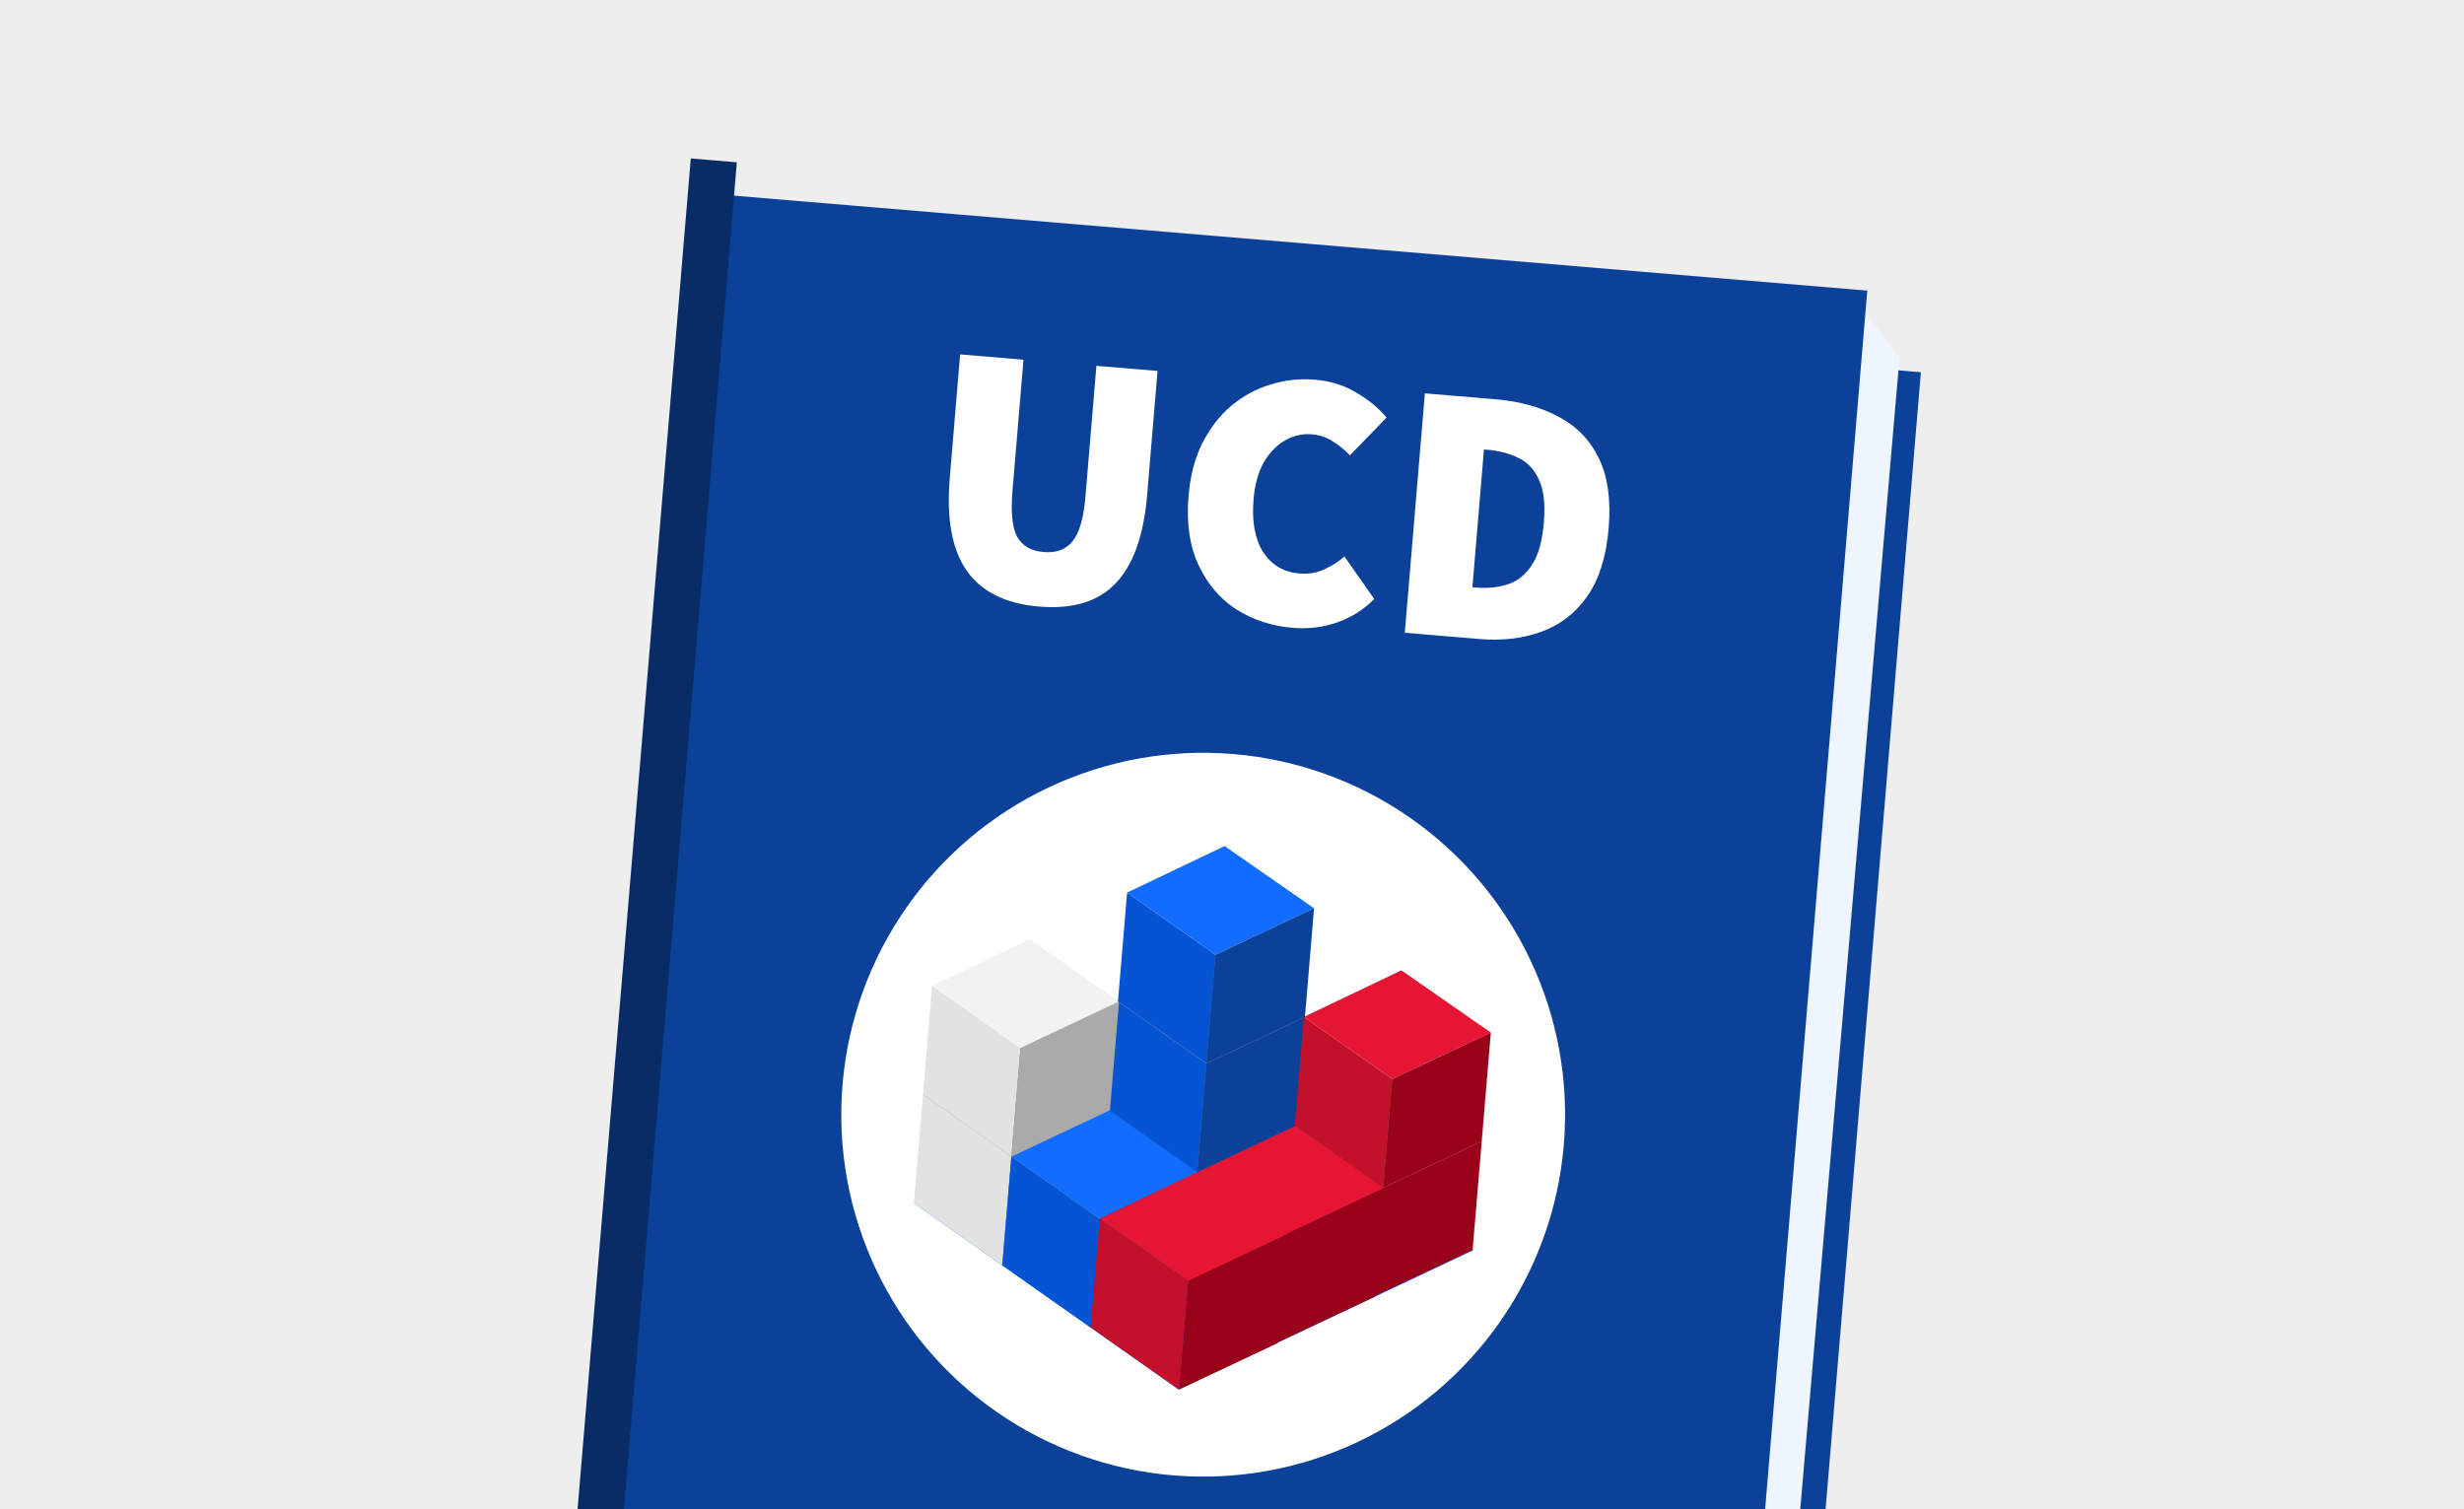 <svg width="320" height="196" viewBox="0 0 320 196" fill="none" xmlns="http://www.w3.org/2000/svg">
<g clip-path="url(#clip0_1724_48120)">
<rect width="320" height="196" fill="#EEEEEE"/>
<g filter="url(#filter0_d_1724_48120)">
<rect width="153.061" height="216.369" transform="translate(96.939 31.559) rotate(4.791)" fill="#0B4199"/>
</g>
<path d="M80.645 245.76L77.499 236.672L242.016 40.187L246.692 46.462L228.503 257.447L80.645 245.76Z" fill="#EFF5FE"/>
<g filter="url(#filter1_d_1724_48120)">
<rect width="153.061" height="216.369" transform="translate(89.976 20.96) rotate(4.791)" fill="#0B4199"/>
<circle cx="156.257" cy="140.762" r="47" transform="rotate(4.791 156.257 140.762)" fill="white"/>
<path d="M118.686 152.247L156.603 134.1L191.391 158.34L153.053 176.452L118.686 152.247Z" fill="#126DFF"/>
<path d="M155.487 148.223L144.008 140.152L142.825 154.27L154.304 162.34L155.487 148.223Z" fill="#0454D3"/>
<path d="M144.008 140.153L156.671 134.106L168.29 142.189L155.487 148.224L144.008 140.153Z" fill="#817F7F"/>
<path d="M167.106 156.305L168.29 142.188L155.487 148.223L154.304 162.34L167.106 156.305Z" fill="#0B4199"/>
<path d="M179.63 150.246L168.151 142.176L166.968 156.293L178.447 164.364L179.63 150.246Z" fill="#C3112B"/>
<path d="M168.151 142.177L180.813 136.13L192.433 144.212L179.63 150.247L168.151 142.177Z" fill="#817F7F"/>
<path d="M191.249 158.328L192.433 144.211L179.63 150.246L178.447 164.364L191.249 158.328Z" fill="#990319"/>
<path d="M166.965 156.295L155.486 148.225L154.303 162.342L165.782 170.413L166.965 156.295Z" fill="#C3112B"/>
<path d="M155.486 148.226L168.148 142.179L179.768 150.261L166.965 156.296L155.486 148.226Z" fill="#E51533"/>
<path d="M178.584 164.377L179.767 150.26L166.965 156.295L165.782 170.413L178.584 164.377Z" fill="#990319"/>
<path d="M131.349 146.199L119.87 138.129L118.686 152.246L130.165 160.317L131.349 146.199Z" fill="#E2E2E2"/>
<path d="M119.87 138.13L132.532 132.083L144.151 140.165L131.349 146.2L119.87 138.13Z" fill="#817F7F"/>
<path d="M142.968 154.282L144.151 140.164L131.348 146.199L130.165 160.317L142.968 154.282Z" fill="#AAAAAA"/>
<path d="M142.826 154.272L131.347 146.201L130.164 160.319L141.643 168.389L142.826 154.272Z" fill="#0454D3"/>
<path d="M131.347 146.202L144.009 140.155L155.629 148.237L142.826 154.273L131.347 146.202Z" fill="#126DFF"/>
<path d="M154.445 162.354L155.629 148.236L142.826 154.272L141.643 168.389L154.445 162.354Z" fill="#0B4199"/>
<path d="M154.304 162.341L142.825 154.271L141.642 168.388L153.121 176.458L154.304 162.341Z" fill="#C3112B"/>
<path d="M142.825 154.272L155.487 148.225L167.107 156.307L154.304 162.342L142.825 154.272Z" fill="#E51533"/>
<path d="M165.923 170.423L167.106 156.306L154.304 162.341L153.12 176.458L165.923 170.423Z" fill="#990319"/>
<path d="M156.671 134.107L145.191 126.036L144.008 140.154L155.487 148.224L156.671 134.107Z" fill="#0454D3"/>
<path d="M145.191 126.037L157.854 119.99L169.473 128.072L156.67 134.108L145.191 126.037Z" fill="#817F7F"/>
<path d="M168.29 142.189L169.473 128.071L156.67 134.107L155.487 148.224L168.29 142.189Z" fill="#0B4199"/>
<path d="M180.813 136.13L169.334 128.06L168.151 142.177L179.63 150.248L180.813 136.13Z" fill="#C3112B"/>
<path d="M169.334 128.061L181.997 122.014L193.616 130.096L180.813 136.131L169.334 128.061Z" fill="#E61533"/>
<path d="M192.432 144.212L193.616 130.095L180.813 136.13L179.63 150.248L192.432 144.212Z" fill="#990319"/>
<path d="M132.532 132.084L121.053 124.014L119.869 138.131L131.349 146.202L132.532 132.084Z" fill="#E2E2E2"/>
<path d="M121.053 124.015L133.715 117.968L145.334 126.05L132.532 132.085L121.053 124.015Z" fill="#F2F2F2"/>
<path d="M144.151 140.166L145.334 126.049L132.531 132.084L131.348 146.202L144.151 140.166Z" fill="#AAAAAA"/>
<path d="M157.854 119.988L146.375 111.918L145.191 126.035L156.671 134.106L157.854 119.988Z" fill="#0454D3"/>
<path d="M146.375 111.919L159.037 105.872L170.657 113.954L157.854 119.99L146.375 111.919Z" fill="#126DFF"/>
<path d="M169.473 128.071L170.656 113.953L157.853 119.988L156.67 134.106L169.473 128.071Z" fill="#0B4199"/>
<path d="M134.953 74.773C130.617 74.409 127.487 72.862 125.564 70.132C123.641 67.402 122.902 63.391 123.345 58.097L124.692 42.025L132.919 42.715L131.492 59.743C131.26 62.517 131.462 64.509 132.099 65.719C132.771 66.899 133.92 67.557 135.547 67.693C137.173 67.83 138.415 67.372 139.274 66.32C140.168 65.239 140.731 63.311 140.963 60.537L142.39 43.508L150.33 44.174L148.983 60.245C148.54 65.539 147.175 69.374 144.888 71.752C142.634 74.132 139.322 75.139 134.953 74.773ZM167.856 77.53C165.209 77.308 162.802 76.528 160.634 75.191C158.501 73.824 156.847 71.903 155.674 69.428C154.501 66.954 154.062 63.946 154.359 60.407C154.578 57.792 155.17 55.514 156.136 53.571C157.136 51.6 158.396 49.971 159.917 48.686C161.469 47.403 163.168 46.486 165.012 45.934C166.892 45.353 168.804 45.144 170.749 45.307C172.822 45.48 174.636 46.05 176.193 47.015C177.785 47.952 179.076 49.023 180.066 50.23L175.321 55.131C174.611 54.397 173.86 53.788 173.065 53.304C172.305 52.791 171.399 52.49 170.347 52.402C169.135 52.3 167.972 52.572 166.859 53.218C165.78 53.834 164.865 54.785 164.115 56.07C163.397 57.359 162.959 58.944 162.801 60.825C162.558 63.727 162.976 66.026 164.054 67.722C165.166 69.389 166.727 70.306 168.736 70.475C169.948 70.576 171.039 70.395 172.009 69.93C173.011 69.468 173.876 68.914 174.605 68.269L178.477 73.796C177.041 75.217 175.414 76.236 173.596 76.855C171.778 77.473 169.865 77.698 167.856 77.53ZM182.442 78.174L185.048 47.083L194.231 47.852C197.388 48.117 200.118 48.876 202.422 50.128C204.76 51.352 206.504 53.152 207.653 55.528C208.803 57.904 209.224 60.926 208.917 64.593C208.609 68.26 207.689 71.202 206.154 73.417C204.623 75.601 202.647 77.138 200.229 78.027C197.81 78.916 195.102 79.235 192.104 78.984L182.442 78.174ZM191.222 72.263L191.701 72.303C193.2 72.428 194.576 72.287 195.831 71.878C197.085 71.469 198.118 70.641 198.929 69.392C199.772 68.146 200.295 66.311 200.498 63.888C200.701 61.464 200.488 59.6 199.859 58.295C199.264 56.961 198.38 56.019 197.206 55.471C196.034 54.892 194.699 54.539 193.2 54.413L192.722 54.373L191.222 72.263Z" fill="white"/>
</g>
<rect x="89.713" y="20.576" width="6" height="217" transform="rotate(4.791 89.713 20.576)" fill="#072C66"/>
</g>
<defs>
<filter id="filter0_d_1724_48120" x="70.867" y="27.559" width="186.598" height="244.396" filterUnits="userSpaceOnUse" color-interpolation-filters="sRGB">
<feFlood flood-opacity="0" result="BackgroundImageFix"/>
<feColorMatrix in="SourceAlpha" type="matrix" values="0 0 0 0 0 0 0 0 0 0 0 0 0 0 0 0 0 0 127 0" result="hardAlpha"/>
<feOffset dy="4"/>
<feGaussianBlur stdDeviation="4"/>
<feColorMatrix type="matrix" values="0 0 0 0 0.102 0 0 0 0 0.102 0 0 0 0 0.102 0 0 0 0.2 0"/>
<feBlend mode="normal" in2="BackgroundImageFix" result="effect1_dropShadow_1724_48120"/>
<feBlend mode="normal" in="SourceGraphic" in2="effect1_dropShadow_1724_48120" result="shape"/>
</filter>
<filter id="filter1_d_1724_48120" x="63.904" y="16.96" width="186.598" height="244.396" filterUnits="userSpaceOnUse" color-interpolation-filters="sRGB">
<feFlood flood-opacity="0" result="BackgroundImageFix"/>
<feColorMatrix in="SourceAlpha" type="matrix" values="0 0 0 0 0 0 0 0 0 0 0 0 0 0 0 0 0 0 127 0" result="hardAlpha"/>
<feOffset dy="4"/>
<feGaussianBlur stdDeviation="4"/>
<feColorMatrix type="matrix" values="0 0 0 0 0.102 0 0 0 0 0.102 0 0 0 0 0.102 0 0 0 0.2 0"/>
<feBlend mode="normal" in2="BackgroundImageFix" result="effect1_dropShadow_1724_48120"/>
<feBlend mode="normal" in="SourceGraphic" in2="effect1_dropShadow_1724_48120" result="shape"/>
</filter>
<clipPath id="clip0_1724_48120">
<rect width="320" height="196" fill="white"/>
</clipPath>
</defs>
</svg>
